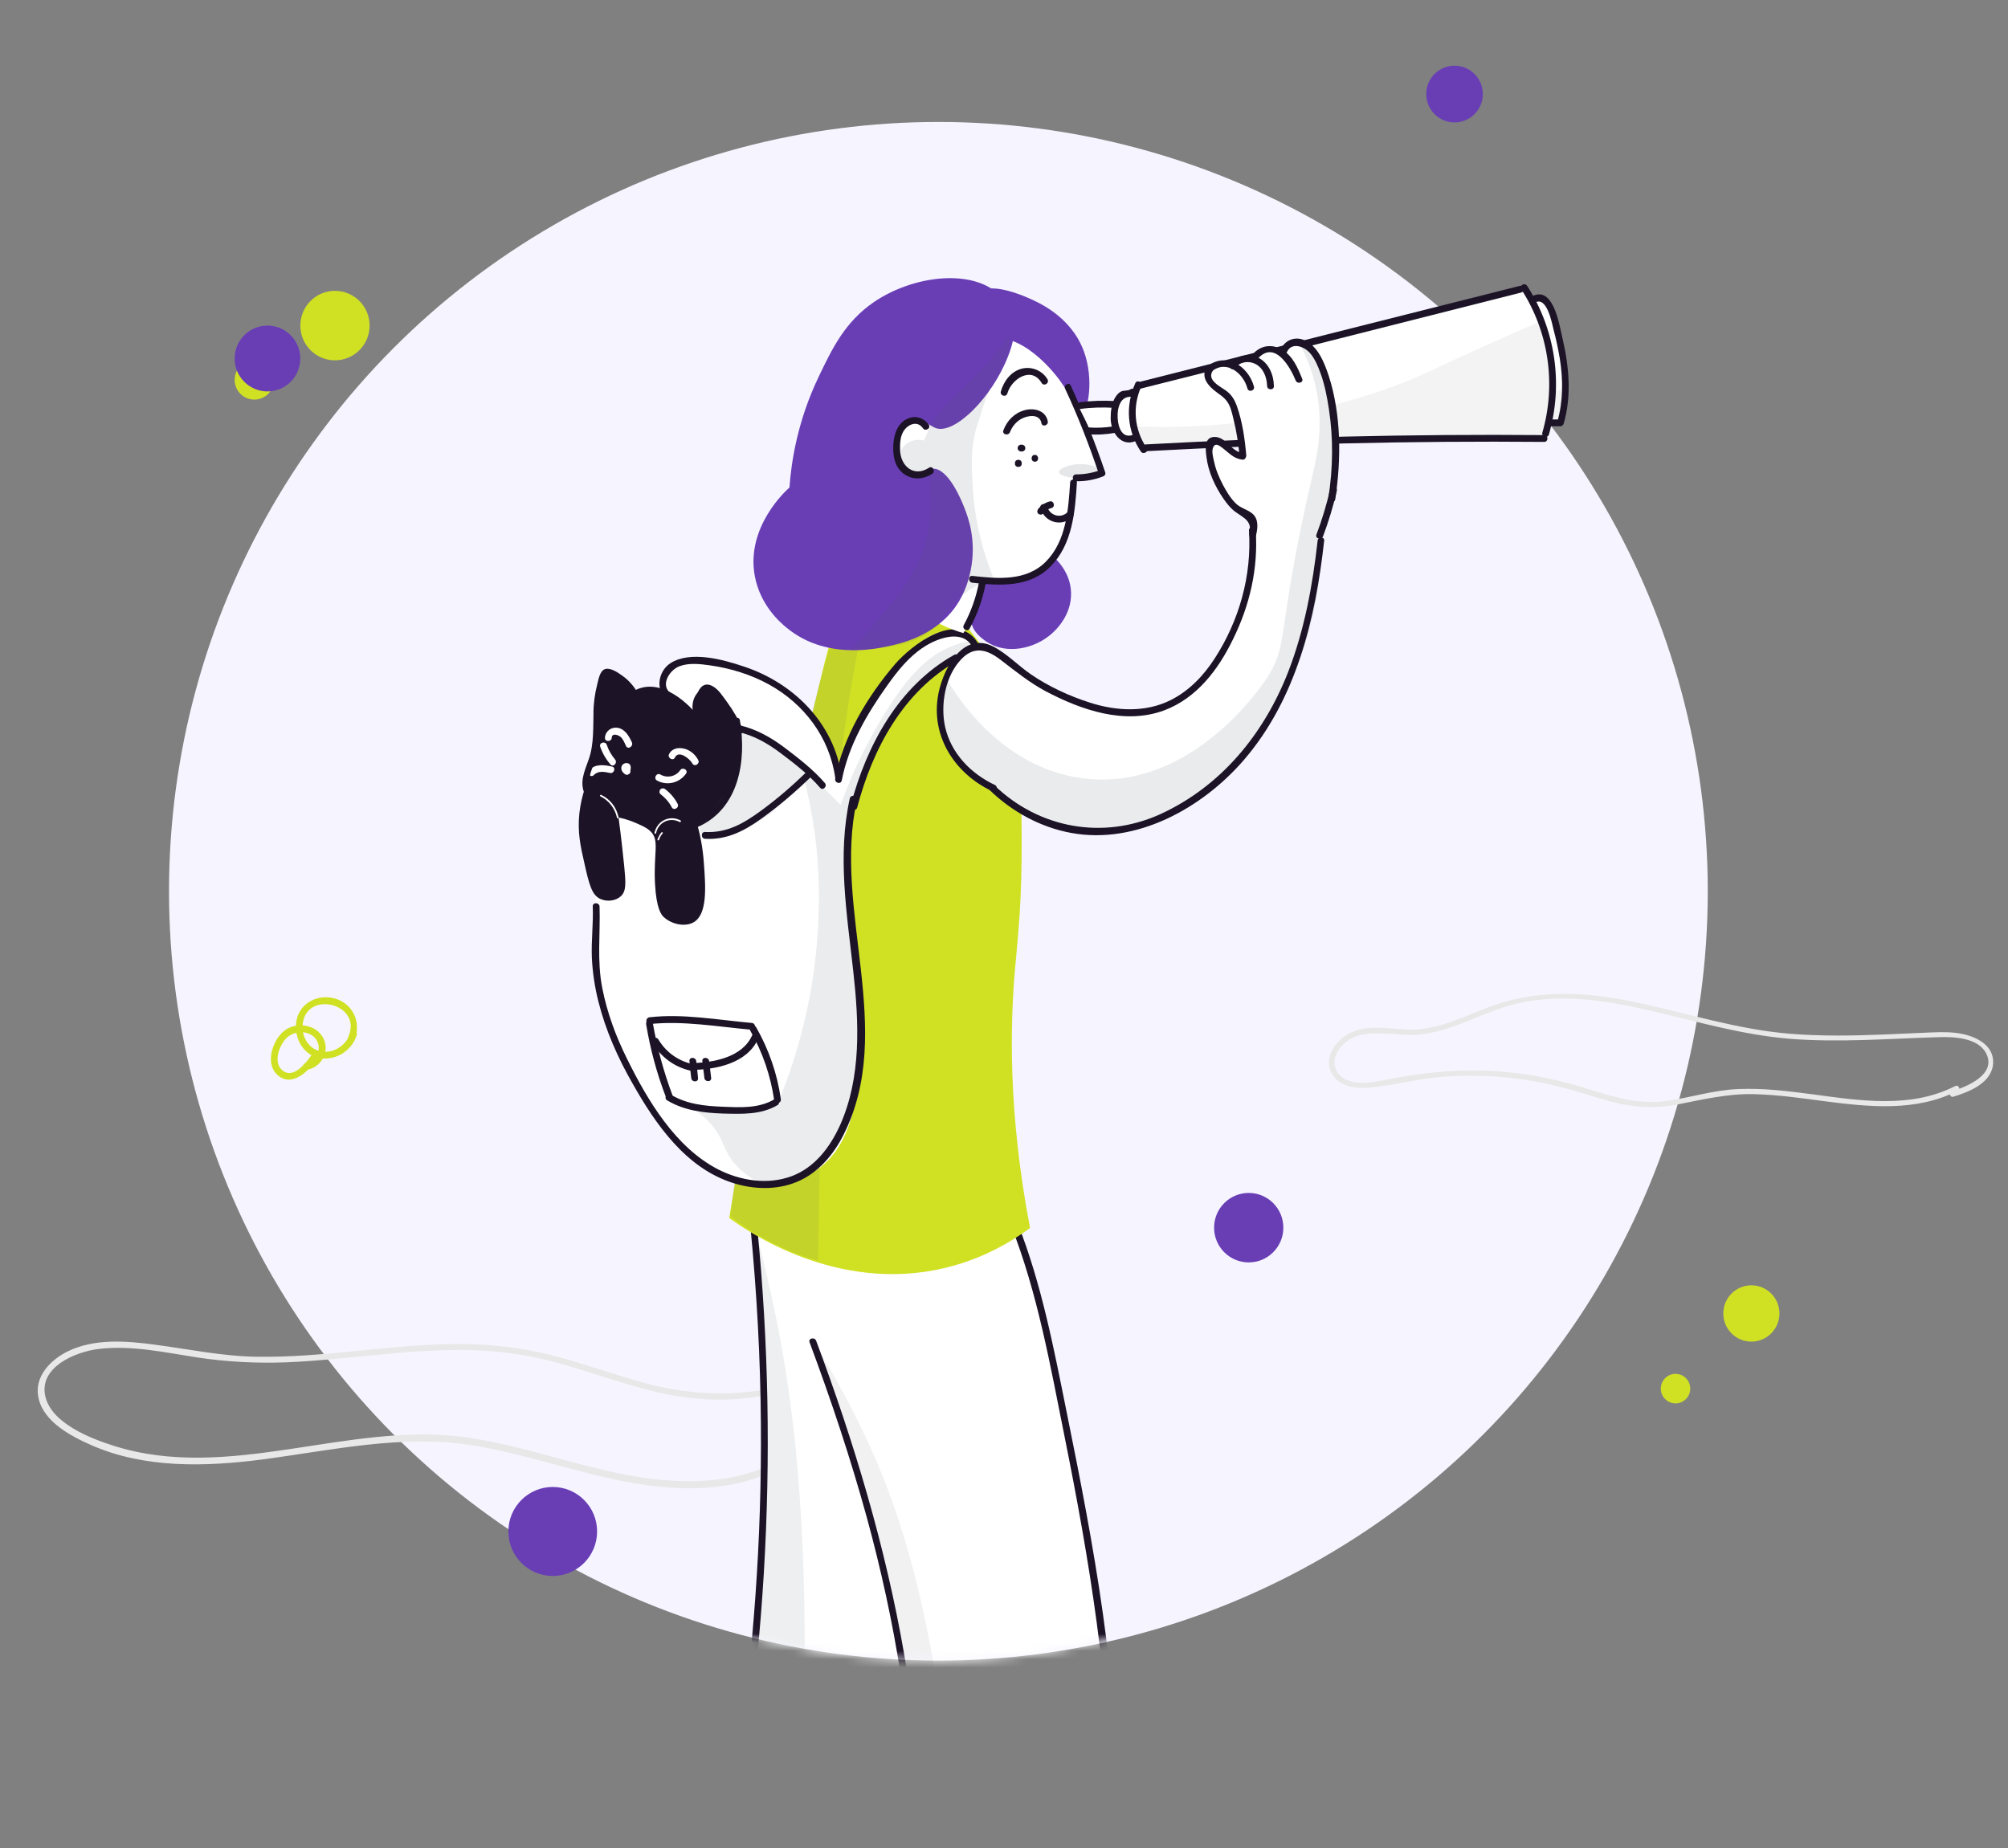 <svg xmlns="http://www.w3.org/2000/svg" width="239" height="220" viewBox="0 0 239 220" fill="none">
  <rect x="0" y="0" width="239" height="220" fill="#808080" stroke="none"/>
  <circle cx="111.691" cy="106.091" r="91.574" fill="#F6F5FF"/>
  <path d="M99.402 172.339C101.773 171.859 105.653 170.661 105.842 167.757C105.95 165.973 104.441 164.668 102.851 164.188C100.938 163.575 98.917 164.135 97.058 164.668C93.663 165.653 90.241 166.452 86.684 166.585C83.37 166.718 80.083 166.239 76.877 165.387C73.428 164.481 70.06 163.256 66.638 162.297C63.027 161.285 59.336 160.752 55.564 160.699C48.37 160.592 41.256 161.871 34.089 162.164C30.506 162.297 26.976 162.111 23.446 161.578C19.62 160.992 15.713 160.113 11.806 160.566C9.004 160.885 4.504 162.75 5.42 166.319C6.229 169.435 10.701 171.193 13.45 172.072C27.245 176.494 41.472 169.142 55.456 171.087C63.512 172.205 71.111 175.562 79.248 176.201C82.966 176.494 86.792 176.254 90.322 174.949C93.555 173.724 96.465 171.06 100.157 171.699C100.668 171.779 100.453 172.552 99.941 172.472C97.731 172.099 95.792 173.138 93.932 174.15C92.424 174.949 90.915 175.695 89.271 176.174C85.903 177.186 82.293 177.32 78.79 177C71.084 176.281 63.836 173.271 56.21 172.046C47.804 170.714 39.532 172.632 31.233 173.724C24.47 174.603 17.222 174.816 10.863 172.019C8.438 170.954 5.205 169.249 4.585 166.426C4.019 163.895 5.986 161.871 8.115 160.832C11.267 159.314 15.066 159.607 18.408 160.06C22.476 160.592 26.437 161.445 30.559 161.498C38.589 161.631 46.511 160.006 54.513 159.98C58.339 159.98 62.138 160.406 65.856 161.365C69.548 162.324 73.131 163.655 76.796 164.641C81.323 165.84 85.876 166.212 90.51 165.493C92.828 165.12 95.01 164.481 97.246 163.842C98.917 163.362 100.722 162.963 102.474 163.336C105.087 163.895 107.458 166.346 106.3 169.089C105.249 171.593 102.043 172.685 99.564 173.191C99.133 173.218 98.917 172.445 99.402 172.339Z" fill="#E8E8E8"/>
  <mask id="mask0_9683_44527" style="mask-type:alpha" maskUnits="userSpaceOnUse" x="20" y="6" width="195" height="192">
    <path d="M214.99 98.274C214.99 148.848 162.265 197.665 111.691 197.665C61.116 197.665 20.117 156.666 20.117 106.091C20.117 55.516 72.842 6.7 123.417 6.7C173.991 6.7 214.99 47.699 214.99 98.274Z" fill="#D9D9D9"/>
  </mask>
  <g mask="url(#mask0_9683_44527)">
    <path d="M112.875 145.439C113.064 149.114 113.334 154.358 113.576 160.709C113.819 167.439 113.953 170.952 113.926 175.276C113.926 177.141 113.845 184.736 112.875 194.52C112.067 202.763 110.801 215.087 106.301 230.249C104.523 236.249 101.774 244.303 97.49 253.492C95.523 253.789 93.206 253.952 90.566 253.844C85.608 253.6 81.593 252.384 78.818 251.249C79.626 248.6 80.758 244.844 81.943 240.33C83.533 234.222 88.114 215.817 89.892 191.087C90.781 178.655 91.105 163.141 89.542 145.304C97.302 145.331 105.089 145.385 112.875 145.439Z" fill="white"/>
    <path opacity="0.09" d="M90.218 147.521C90.73 149.467 91.403 152.278 92.131 155.684C94.017 164.684 95.957 177.521 95.769 199.224C95.661 212.575 94.718 231.034 91.269 253.332C89.922 253.196 88.547 253.034 87.119 252.818C84.129 252.359 81.353 251.764 78.821 251.088C79.952 247.413 81.515 241.953 83.132 235.305C88.871 211.602 90.487 191.494 90.918 178.224C91.161 170.332 91.161 159.873 90.218 147.521Z" fill="#4B5563"/>
    <path d="M90.133 146.141C92.827 173.492 91.157 201.248 85.202 228.086C83.505 235.708 81.484 243.221 79.113 250.653C78.951 251.14 78.17 250.924 78.331 250.437C86.63 224.302 90.78 196.897 90.564 169.465C90.51 161.681 90.079 153.87 89.325 146.114C89.271 145.627 90.079 145.627 90.133 146.141Z" fill="#1C1327"/>
    <path d="M113.982 170.386C114.979 192.548 111.88 214.845 104.928 235.899C102.988 241.791 100.725 247.574 98.165 253.223C97.95 253.709 97.249 253.277 97.465 252.817C106.491 232.682 111.799 210.926 113.066 188.899C113.416 182.737 113.443 176.575 113.173 170.386C113.146 169.845 113.955 169.872 113.982 170.386Z" fill="#1C1327"/>
    <path d="M120.829 145.277C121.61 146.98 122.661 150.223 123.415 153.088C124.359 156.736 124.601 158.926 125.14 162.115C126.137 168.007 126.81 169.007 128.265 175.466C129.801 182.385 130.502 187.709 131.041 191.952C131.472 195.25 132.253 201.979 132.603 210.682C132.765 214.439 132.846 216.655 132.765 219.709C132.55 229.303 131.014 236.736 130.34 239.655C128.535 247.682 125.894 254.547 123.254 260.114C122.041 260.736 120.209 261.519 117.892 262.033C115.036 262.655 111.371 263.465 107.869 261.682C106.899 261.195 104.689 259.844 103.019 256.655C104.312 253.114 105.902 248.087 107.168 241.925C110.294 226.628 109.162 214.52 108.381 206.898C106.926 192.493 103.584 181.682 97.845 163.034C95.905 156.763 94.181 151.682 92.995 148.304C92.591 145.628 91.648 137.601 95.932 134.25C102.21 129.277 116.841 136.655 120.829 145.277Z" fill="white"/>
    <path opacity="0.08" d="M96.793 159.656C98.544 162.44 100.969 166.575 103.367 171.791C106.331 178.224 110.696 189.521 113.04 212.034C114.334 224.331 115.196 241.548 113.202 262.331C112.367 262.412 108.81 262.71 105.765 260.25C104.203 258.98 103.394 257.52 102.99 256.602C104.31 252.953 106.008 247.602 107.301 240.98C111.127 221.683 108.729 206.169 106.951 195.359C105.496 186.332 102.667 173.872 96.793 159.656Z" fill="#4B5563"/>
    <path d="M121.121 145.602C123.977 152.846 125.432 160.521 126.968 168.143C128.585 176.116 130.147 184.089 131.279 192.143C133.381 207.061 134.027 222.332 131.144 237.196C129.609 245.196 127.022 252.98 123.223 260.169C122.98 260.629 122.28 260.223 122.522 259.764C136.937 232.277 132.572 200.115 126.699 170.954C125.001 162.494 123.492 153.873 120.313 145.819C120.151 145.332 120.933 145.116 121.121 145.602Z" fill="#1C1327"/>
    <path d="M97.142 159.598C106.169 183.733 112.204 209.679 108.701 235.544C107.731 242.679 106.034 249.679 103.555 256.435C103.366 256.922 102.585 256.706 102.774 256.219C111.746 231.922 109.914 205.274 103.178 180.652C101.238 173.598 98.921 166.652 96.361 159.787C96.172 159.301 96.954 159.112 97.142 159.598Z" fill="#1C1327"/>
    <path d="M115.273 74.847C116 75.712 117.024 77.037 117.994 78.793C121.308 84.631 121.524 90.361 121.578 95.388C121.632 102.712 121.685 106.388 120.904 114.361C120.177 121.82 119.988 132.523 122.602 146.171C120.257 147.901 116.835 149.901 112.363 150.955C99.483 153.982 88.813 146.442 86.793 144.982C89.352 129.928 90.753 117.874 91.562 109.415C92.074 104.064 93.96 96.28 97.705 80.685C98.837 75.929 99.995 71.388 103.498 70.091C108.348 68.253 114.303 73.902 115.273 74.847Z" fill="#D0E124"/>
    <path opacity="0.1" d="M103.633 70.467C103.202 72.224 102.582 74.872 101.962 78.142C101.154 82.359 100.076 88.737 99.322 98.223C98.54 108.007 97.651 126.358 97.382 150.088C95.549 149.547 93.34 148.737 90.996 147.439C89.433 146.574 88.086 145.655 86.954 144.791C87.143 142.71 87.493 139.547 88.059 135.737C88.787 130.953 89.514 127.629 89.864 125.98C90.727 121.71 91.697 115.331 91.804 106.467C92.909 101.764 93.744 97.98 94.31 95.467C95.873 88.332 96.331 85.71 97.516 81.386C98.702 77.034 99.941 73.575 100.723 71.494C101.693 71.115 102.663 70.791 103.633 70.467Z" fill="#4B5563"/>
    <path d="M115.31 77.441C115.067 77.927 114.663 78.089 113.774 78.522C113.019 78.9 112.292 79.36 111.537 79.684C109.22 80.684 106.499 85.116 106.068 85.819C104.424 88.495 102.511 91.63 101.406 96.17C101.11 97.359 100.436 100.441 101.218 110.846C102.053 121.522 103.131 123.008 102.296 128.332C101.676 132.197 100.895 136.819 97.095 139.332C93.566 141.657 89.497 140.846 88.662 140.684C83.542 139.684 80.632 135.711 77.803 131.846C73.492 125.981 71.849 120.116 71.148 116.711C70.825 115.116 70.879 110.441 70.959 101.116C71.067 91.495 71.229 88.17 73.735 85.36C75.432 83.468 77.507 82.576 78.935 82.116C78.827 81.522 78.8 80.63 79.285 79.873C80.201 78.468 82.384 78.495 83.785 78.522C89.793 78.684 94.266 82.738 94.482 82.927C98.227 86.414 99.332 90.684 99.682 92.468C100.436 89.116 101.676 86.549 102.646 84.9C103.481 83.468 104.721 82.008 107.226 79.035C109.193 76.711 110.136 75.819 111.618 75.333C111.942 75.225 114.394 74.495 115.202 75.603C115.579 76.116 115.579 76.9 115.31 77.441Z" fill="white"/>
    <path opacity="0.11" d="M115.498 76.442C115.337 76.145 113.532 76.821 113.343 76.902C110.675 77.929 108.304 80.064 105.26 85.01C103.697 87.55 101.73 91.145 100.059 95.821C98.874 94.604 97.877 93.604 97.096 92.848C97.096 92.848 94.213 90.064 89.551 87.361C89.093 87.091 88.527 86.767 88.123 87.01C87.288 87.469 88.177 89.713 87.934 91.794C87.746 93.361 86.83 95.523 83.354 97.929C83.273 98.388 83.246 99.037 83.623 99.469C84.378 100.307 86.318 99.631 87.315 99.28C88.931 98.712 92.057 97.226 95.748 92.875C96.099 94.28 96.557 96.28 96.907 98.74C97.23 100.875 98.119 107.983 96.638 117.118C96.045 120.739 94.94 125.577 92.677 131.091C91.68 131.523 90.413 131.928 88.904 132.172C85.752 132.658 83.138 132.037 81.629 131.55C82.519 131.982 83.731 132.712 84.782 133.982C86.048 135.523 86.075 136.685 87.126 138.118C87.827 139.091 89.093 140.307 91.437 141.172C92.165 141.091 93.269 140.901 94.482 140.361C98.173 138.712 99.844 135.226 100.598 133.604C101.595 131.415 103.131 126.983 101.676 111.983C100.841 103.415 99.925 100.739 101.326 95.848C102.404 92.091 104.263 88.983 104.909 87.929C106.068 86.037 108.143 82.659 111.915 79.55C113.693 78.037 115.66 76.794 115.498 76.442Z" fill="#4B5563"/>
    <path d="M85.451 82.497C85.936 83.145 86.555 84.091 87.04 85.335C87.31 86.064 87.956 87.767 87.795 89.929C87.498 94.227 84.427 96.848 83.861 97.308C83.484 97.605 83.16 97.848 82.945 97.983C83.268 99.091 83.645 100.74 83.78 102.767C83.996 105.632 84.211 108.848 82.541 109.794C81.463 110.389 79.846 109.983 78.957 109.118C78.741 108.902 78.122 108.226 77.96 105.172C77.772 101.551 78.526 100.037 77.448 98.983C76.99 98.497 76.209 98.2 75.535 97.902C74.781 97.578 74.107 97.416 73.622 97.308C73.918 99.524 74.134 101.497 74.296 103.091C74.484 105.064 74.565 106.064 73.891 106.686C73.272 107.253 72.248 107.362 71.466 107.01C70.443 106.551 70.119 105.281 69.553 102.74C69.095 100.74 68.718 99.064 68.961 96.794C69.095 95.632 69.338 94.686 69.553 94.037C69.607 93.578 69.742 92.902 69.958 92.118C70.416 90.551 70.847 90.091 71.116 89.091C71.52 87.659 71.062 86.956 70.954 85.335C70.847 84.064 70.955 82.254 71.871 79.983C72.221 80.01 72.948 80.064 73.703 80.578C74.619 81.173 74.996 82.037 75.131 82.335C75.832 82.173 77.098 82.01 78.553 82.416C81.059 83.091 82.379 84.956 82.729 85.524C82.029 83.983 82.621 82.47 83.564 82.091C84.373 81.74 85.343 82.443 85.451 82.497Z" fill="#1C1327"/>
    <path d="M82.405 90.874C82.136 90.36 80.789 89.225 80.331 90.171C80.115 90.631 79.415 90.225 79.63 89.766C79.927 89.144 80.654 88.955 81.301 89.09C82.082 89.225 82.729 89.766 83.106 90.469C83.349 90.928 82.648 91.333 82.405 90.874Z" fill="white"/>
    <path d="M74.509 88.792C74.347 88.44 74.185 88.035 73.916 87.765C73.647 87.494 72.838 87.197 72.811 87.819C72.784 88.332 71.976 88.332 72.003 87.819C72.057 87.035 72.73 86.522 73.512 86.63C74.401 86.792 74.859 87.603 75.209 88.359C75.425 88.846 74.724 89.278 74.509 88.792Z" fill="white"/>
    <path d="M74.3 91.358C74.3 91.385 74.3 91.412 74.3 91.439C74.354 91.493 74.408 91.547 74.435 91.575C74.57 91.656 74.785 91.575 74.758 91.412C74.758 91.412 74.758 91.331 74.731 91.358L74.812 91.439C74.624 91.439 74.435 91.439 74.246 91.439C74.273 91.412 74.273 91.412 74.3 91.385C74.273 91.412 74.273 91.412 74.273 91.412C74.3 91.385 74.273 91.385 74.273 91.439C74.246 91.602 74.327 91.71 74.543 91.791C74.624 91.764 74.678 91.764 74.758 91.737C74.866 91.683 74.839 91.52 74.812 91.439C74.785 91.412 74.812 91.412 74.839 91.466C74.812 91.439 74.812 91.439 74.839 91.466C75.028 91.602 75.109 91.818 74.974 92.034C74.866 92.196 74.597 92.304 74.408 92.169C74.219 92.034 74.031 91.845 74.004 91.575C74.004 91.277 74.219 91.007 74.516 91.007C74.812 91.007 75.028 91.196 75.055 91.493C75.082 91.71 74.947 91.899 74.812 92.034C74.651 92.196 74.408 92.169 74.246 92.034C73.896 91.764 73.815 91.196 74.219 90.926C74.408 90.818 74.651 90.791 74.839 90.899C75.082 91.034 75.109 91.358 75.055 91.602C75.028 91.818 74.758 91.926 74.57 91.872C74.354 91.791 74.273 91.575 74.3 91.358Z" fill="white"/>
    <path d="M78.61 92.197C79.392 92.657 80.442 92.441 80.954 91.684C81.251 91.251 81.951 91.657 81.655 92.089C80.874 93.197 79.392 93.576 78.179 92.9C77.748 92.63 78.152 91.927 78.61 92.197Z" fill="white"/>
    <path d="M79.198 93.954C79.791 94.414 80.303 95.008 80.653 95.684C80.895 96.144 80.195 96.549 79.952 96.09C79.629 95.468 79.171 94.954 78.605 94.522C78.443 94.387 78.47 94.09 78.605 93.954C78.794 93.792 79.036 93.819 79.198 93.954Z" fill="white"/>
    <path d="M72.65 90.984C72.111 90.363 71.707 89.66 71.438 88.876C71.276 88.39 72.057 88.174 72.219 88.66C72.435 89.309 72.785 89.903 73.216 90.417C73.539 90.822 72.974 91.39 72.65 90.984Z" fill="white"/>
    <path d="M72.603 92.008C71.956 91.873 71.202 91.711 70.69 92.251C70.34 92.63 69.774 92.062 70.124 91.684C70.852 90.9 71.902 91.035 72.845 91.251C73.33 91.332 73.115 92.116 72.603 92.008Z" fill="white"/>
    <path d="M115.629 76.821C114.39 74.875 111.453 76.037 109.971 77.01C108.193 78.145 106.846 79.848 105.633 81.551C103.181 84.983 100.999 88.713 100.19 92.902C100.083 93.415 99.301 93.199 99.409 92.686C100.352 87.686 103.262 82.875 106.549 79.037C108.462 76.821 113.878 72.632 116.33 76.443C116.599 76.848 115.899 77.28 115.629 76.821Z" fill="#1C1327"/>
    <path d="M113.963 78.659C107.496 82.308 103.858 89.145 102.026 96.118C101.892 96.632 101.11 96.416 101.245 95.902C103.131 88.74 106.93 81.686 113.558 77.956C114.016 77.686 114.421 78.389 113.963 78.659Z" fill="#1C1327"/>
    <path d="M99.407 92.551C98.734 87.767 95.689 83.767 91.513 81.47C89.357 80.281 86.959 79.551 84.507 79.2C83.349 79.037 82.001 78.875 80.87 79.308C79.63 79.767 78.445 81.74 80.007 82.632C80.465 82.875 80.061 83.578 79.603 83.335C77.879 82.362 78.31 79.875 79.819 78.929C82.163 77.443 86.043 78.497 88.441 79.308C94.369 81.227 99.272 86.037 100.162 92.389C100.269 92.848 99.488 93.064 99.407 92.551Z" fill="#1C1327"/>
    <path d="M97.605 93.766C96.285 92.225 94.614 90.928 92.998 89.712C91.435 88.523 89.764 87.55 87.824 87.117C87.312 87.009 87.528 86.225 88.04 86.334C90.034 86.793 91.785 87.793 93.402 89.009C95.072 90.279 96.797 91.604 98.171 93.198C98.521 93.577 97.956 94.171 97.605 93.766Z" fill="#1C1327"/>
    <path d="M87.712 87.197C87.146 85.899 86.418 84.656 85.529 83.548C85.368 83.359 85.179 83.034 84.964 82.899C84.775 82.548 84.532 82.521 84.182 82.845C83.751 82.845 83.562 83.007 83.562 83.386C83.266 83.953 83.239 84.926 83.131 85.575C83.024 86.088 82.242 85.872 82.35 85.359C82.566 84.332 82.835 80.656 84.775 81.656C85.529 82.034 86.095 82.98 86.58 83.629C87.308 84.629 87.9 85.683 88.412 86.791C88.628 87.251 87.927 87.683 87.712 87.197Z" fill="#1C1327"/>
    <path d="M82.511 85.819C81.137 84.036 78.335 81.576 75.937 82.9C75.479 83.144 75.075 82.441 75.533 82.198C78.308 80.711 81.434 83.144 83.104 85.252C83.401 85.657 82.835 86.225 82.511 85.819Z" fill="#1C1327"/>
    <path d="M75.161 82.765C74.784 82.171 73.032 80.035 72.278 80.603C71.874 80.9 71.793 81.954 71.685 82.441C71.523 83.198 71.47 83.954 71.443 84.738C71.416 85.252 70.607 85.252 70.634 84.738C70.661 83.657 70.796 82.603 71.065 81.549C71.227 80.954 71.362 79.819 72.062 79.63C72.709 79.468 73.598 80.089 74.083 80.441C74.811 80.954 75.376 81.603 75.835 82.36C76.131 82.792 75.43 83.198 75.161 82.765Z" fill="#1C1327"/>
    <path d="M96.555 92.442C94.696 94.253 92.729 95.928 90.627 97.442C88.552 98.928 86.532 99.982 83.918 99.847C83.406 99.82 83.406 99.009 83.918 99.036C86.586 99.171 88.552 97.982 90.627 96.469C92.54 95.063 94.319 93.523 96.016 91.874C96.366 91.523 96.932 92.09 96.555 92.442Z" fill="#1C1327"/>
    <path d="M101.996 95.227C99.059 108.308 106.711 122.605 100.38 135.118C99.194 137.47 97.389 139.605 94.91 140.659C92.485 141.686 89.683 141.605 87.177 140.794C81.626 139.01 78.043 133.848 75.294 128.983C73.543 125.929 72.088 122.659 71.226 119.227C70.795 117.524 70.525 115.74 70.445 113.983C70.364 111.956 70.633 109.929 70.552 107.902C70.525 107.389 71.334 107.389 71.361 107.902C71.468 111.2 71.037 114.335 71.684 117.605C72.25 120.524 73.301 123.362 74.621 126.01C77.073 130.983 80.387 136.578 85.479 139.199C88.12 140.551 91.38 141.064 94.209 140.01C96.985 138.983 98.817 136.524 100.002 133.902C102.535 128.199 102.239 121.713 101.565 115.659C100.811 108.794 99.625 101.848 101.161 94.984C101.35 94.524 102.131 94.713 101.996 95.227Z" fill="#1C1327"/>
    <path d="M90.002 122.282C91.511 124.93 92.508 127.795 92.939 130.822C93.02 131.336 92.239 131.552 92.158 131.038C91.727 128.065 90.784 125.282 89.302 122.687C89.032 122.255 89.733 121.849 90.002 122.282Z" fill="#1C1327"/>
    <path d="M89.491 122.577C85.503 122.226 81.3 121.469 77.312 121.902C76.8 121.956 76.8 121.145 77.312 121.091C81.3 120.631 85.503 121.415 89.491 121.766C90.003 121.821 90.003 122.631 89.491 122.577Z" fill="#1C1327"/>
    <path d="M92.534 131.552C90.567 132.714 88.277 132.606 86.068 132.552C83.751 132.471 81.433 132.2 79.413 130.984C78.954 130.714 79.386 130.011 79.817 130.281C81.73 131.444 83.885 131.66 86.068 131.741C88.116 131.822 90.271 131.957 92.13 130.876C92.561 130.606 92.966 131.309 92.534 131.552Z" fill="#1C1327"/>
    <path d="M77.689 121.711C78.201 124.684 78.983 127.548 80.033 130.359C80.222 130.846 79.441 131.062 79.252 130.575C78.174 127.765 77.393 124.873 76.908 121.927C76.827 121.413 77.608 121.197 77.689 121.711Z" fill="#1C1327"/>
    <path d="M90.217 123.685C88.897 126.604 85.152 127.334 82.269 127.361C81.757 127.361 81.757 126.55 82.269 126.55C84.855 126.496 88.331 125.901 89.517 123.253C89.732 122.793 90.433 123.226 90.217 123.685Z" fill="#1C1327"/>
    <path d="M84.403 126.309C84.484 126.985 84.565 127.66 84.646 128.309C84.7 128.822 83.891 128.822 83.838 128.309C83.757 127.633 83.676 126.958 83.595 126.309C83.541 125.795 84.35 125.795 84.403 126.309Z" fill="#1C1327"/>
    <path d="M82.868 126.309C82.949 126.985 83.029 127.66 83.083 128.336C83.137 128.849 82.329 128.849 82.275 128.336C82.194 127.66 82.113 126.985 82.059 126.309C82.006 125.795 82.814 125.795 82.868 126.309Z" fill="#1C1327"/>
    <path d="M82.164 127.441C80.251 127.008 78.661 125.819 77.664 124.144C77.394 123.684 78.095 123.279 78.365 123.738C79.281 125.252 80.682 126.252 82.379 126.657C82.891 126.792 82.675 127.576 82.164 127.441Z" fill="#1C1327"/>
    <path d="M88.065 85.737C88.873 90.521 87.984 96.223 83.107 98.413C82.649 98.629 82.218 97.926 82.703 97.71C87.256 95.656 88.038 90.386 87.283 85.953C87.202 85.44 87.984 85.224 88.065 85.737Z" fill="#1C1327"/>
    <path d="M71.492 84.44C71.438 85.981 71.465 87.548 71.249 89.062C71.034 90.71 69.552 92.548 70.333 94.197C70.549 94.656 69.848 95.089 69.632 94.602C68.932 93.116 69.552 91.873 70.064 90.413C70.737 88.548 70.575 86.386 70.656 84.413C70.71 83.9 71.519 83.9 71.492 84.44Z" fill="#1C1327"/>
    <path d="M80.894 97.847C79.709 97.225 78.362 97.874 78.092 99.171C78.065 99.306 77.877 99.252 77.904 99.117C78.227 97.684 79.709 96.982 81.002 97.657C81.11 97.738 81.002 97.928 80.894 97.847Z" fill="white"/>
    <path d="M78.855 99.225C78.666 99.441 78.531 99.684 78.451 99.955C78.397 100.09 78.208 100.036 78.262 99.9C78.37 99.603 78.531 99.333 78.72 99.09C78.801 98.982 78.963 99.144 78.855 99.225Z" fill="white"/>
    <path d="M73.434 97.334C73.191 96.226 72.491 95.307 71.467 94.793C71.359 94.739 71.44 94.55 71.575 94.631C72.652 95.145 73.38 96.118 73.622 97.28C73.649 97.415 73.461 97.469 73.434 97.334Z" fill="white"/>
    <path d="M120.882 40.036C122.741 40.982 124.304 42.766 125.004 43.55C126.729 45.523 127.618 47.361 128.588 49.414C129.396 51.09 130.339 53.468 131.094 56.441C130.043 56.631 128.992 56.793 127.941 56.982C127.995 58.009 127.995 59.523 127.591 61.306C127.214 62.928 126.594 65.522 124.439 67.333C121.475 69.874 117.541 69.252 116.813 69.144C116.759 70.414 116.49 72.225 115.466 74.09C115.197 74.549 114.927 74.982 114.658 75.36C113.176 74.928 110.886 74.036 108.649 72.198C102.937 67.577 102.156 60.685 101.913 58.685C101.563 55.604 100.889 49.793 104.688 44.982C108.649 40.009 116.167 37.658 120.882 40.036Z" fill="white"/>
    <path d="M126.404 45.66C125.649 44.525 124.194 42.85 122.551 41.688C119.91 39.823 118.725 40.606 117.377 38.958C116.407 37.769 115.788 35.823 116.515 34.904C117.674 33.444 121.796 35.201 122.335 35.444C123.521 35.958 127.428 37.606 128.99 41.769C130.284 45.255 129.421 49.066 128.829 49.147C128.667 49.174 128.559 48.904 127.697 47.579C127.293 46.904 126.835 46.282 126.404 45.66Z" fill="#693EB5"/>
    <path d="M120.531 37.523C120.747 38.226 121.07 39.632 119.992 42.388C118.079 47.334 113.606 51.767 111.37 50.956C110.885 50.767 110.373 50.28 109.403 50.226C109.16 50.226 108.19 50.172 107.436 50.767C106.25 51.713 106.197 53.767 106.978 55.091C107.113 55.334 107.84 56.442 108.945 56.523C109.915 56.604 110.238 55.848 111.02 55.794C112.933 55.685 114.576 59.902 114.792 60.469C115.223 61.55 116.274 64.361 115.519 67.956C115.358 68.74 114.98 70.388 113.822 72.091C111.316 75.739 107.113 76.631 105.55 76.956C104.014 77.28 98.167 78.496 93.614 74.712C92.886 74.118 90.488 72.064 89.841 68.577C88.737 62.685 93.668 58.28 93.964 58.037C94.18 54.983 94.907 50.118 97.467 44.794C99.083 41.415 100.592 38.307 104.014 35.956C108.514 32.902 115.061 32.037 118.483 34.686C118.833 35.01 119.992 35.929 120.531 37.523Z" fill="#693EB5"/>
    <path d="M125.646 66.522C126.051 66.927 127.236 68.17 127.452 70.116C127.748 72.819 125.943 74.684 125.566 75.062C123.599 77.089 120.311 77.9 117.94 76.684C117.752 76.603 115.677 75.494 115.596 73.9C115.569 73.197 115.946 72.846 116.485 71.278C116.836 70.251 117.051 69.413 117.213 68.846C117.94 69.089 119.18 69.413 120.716 69.197C123.464 68.846 125.161 67.062 125.646 66.522Z" fill="#693EB5"/>
    <path opacity="0.12" d="M120.258 39.9C120.231 40.738 120.123 41.981 119.557 43.306C119.18 44.198 118.803 44.738 118.506 45.171C117.375 46.9 116.998 48.522 116.405 50.333C115.462 53.144 115.623 55.495 115.812 58.414C115.974 60.846 116.513 64.549 118.264 68.846C117.536 69.062 116.486 69.495 115.354 70.251C113.279 71.657 112.336 73.333 111.743 74.116C110.531 75.711 107.836 77.387 101.343 77.278C101.99 76.63 102.906 75.657 103.903 74.468C106.247 71.711 108.295 69.306 109.507 66.387C110.208 64.711 111.285 61.279 110.45 56.306C109.696 56.684 108.807 56.657 108.106 56.198C107.378 55.711 106.92 54.738 107.163 53.846C107.459 52.819 108.699 52.117 109.965 52.441C110.235 51.765 110.666 50.792 111.366 49.738C112.471 48.09 113.63 47.062 114.061 46.684C115.435 45.495 117.429 43.468 120.258 39.9Z" fill="#4B5563"/>
    <path opacity="0.14" d="M130.797 55.955C130.77 55.522 129.396 55.171 128.237 55.252C127.213 55.333 126.001 55.792 126.028 56.198C126.055 56.576 127.186 56.874 128.022 56.901C129.315 56.955 130.797 56.387 130.797 55.955Z" fill="#4B5563"/>
    <path d="M127.453 45.903C128.989 49.282 130.363 52.714 131.549 56.228C131.63 56.444 131.468 56.66 131.28 56.714C130.229 57.12 129.178 57.309 128.073 57.282C127.561 57.282 127.561 56.471 128.073 56.471C129.124 56.471 130.094 56.282 131.064 55.93C130.983 56.093 130.875 56.255 130.795 56.417C129.636 52.957 128.316 49.579 126.78 46.282C126.537 45.849 127.238 45.417 127.453 45.903Z" fill="#1C1327"/>
    <path d="M128.179 57.443C127.963 60.929 127.64 64.794 125.053 67.416C122.575 69.956 118.991 69.74 115.731 69.362C115.219 69.308 115.219 68.497 115.731 68.551C118.749 68.902 122.17 69.199 124.488 66.848C126.913 64.389 127.155 60.713 127.371 57.443C127.398 56.929 128.206 56.929 128.179 57.443Z" fill="#1C1327"/>
    <path d="M117.322 69.441C116.972 71.332 116.325 73.143 115.409 74.819C115.167 75.278 114.466 74.873 114.709 74.413C115.598 72.765 116.191 71.062 116.541 69.224C116.622 68.711 117.403 68.927 117.322 69.441Z" fill="#1C1327"/>
    <path d="M127.642 61.579C126.321 62.741 124.354 62.201 123.842 60.498C123.681 59.985 124.462 59.795 124.624 60.282C124.947 61.363 126.214 61.768 127.049 60.985C127.453 60.66 128.019 61.228 127.642 61.579Z" fill="#1C1327"/>
    <path d="M125.164 60.47C124.733 60.578 124.41 60.822 124.14 61.146C124.006 61.308 123.709 61.281 123.574 61.146C123.413 60.984 123.44 60.74 123.574 60.578C123.925 60.146 124.41 59.822 124.949 59.687C125.434 59.551 125.649 60.335 125.164 60.47Z" fill="#1C1327"/>
    <path d="M123.954 50.36C123.739 49.225 122.337 49.441 121.583 49.847C120.936 50.198 120.478 50.766 120.209 51.441C120.02 51.928 119.239 51.712 119.427 51.225C119.859 50.063 120.748 49.144 121.987 48.82C123.119 48.523 124.466 48.874 124.709 50.144C124.816 50.658 124.035 50.874 123.954 50.36Z" fill="#1C1327"/>
    <path d="M123.973 45.575C122.761 43.548 120.39 45.115 119.905 46.818C119.77 47.332 118.989 47.115 119.123 46.602C119.474 45.359 120.336 44.197 121.656 43.872C122.842 43.602 124.054 44.115 124.674 45.142C124.943 45.629 124.243 46.034 123.973 45.575Z" fill="#1C1327"/>
    <path d="M123.168 54.957C122.656 54.957 122.656 54.147 123.168 54.147C123.68 54.147 123.707 54.957 123.168 54.957Z" fill="#1C1327"/>
    <path d="M121.635 53.742C121.608 53.742 121.554 53.742 121.527 53.742C121.312 53.742 121.123 53.553 121.123 53.337C121.123 53.121 121.312 52.932 121.527 52.932C121.554 52.932 121.608 52.932 121.635 52.932C121.85 52.932 122.039 53.121 122.039 53.337C122.039 53.58 121.85 53.742 121.635 53.742Z" fill="#1C1327"/>
    <path d="M121.609 55.117C121.609 55.144 121.609 55.171 121.609 55.198C121.609 55.711 120.801 55.711 120.801 55.198C120.801 55.171 120.801 55.144 120.801 55.117C120.801 54.603 121.609 54.603 121.609 55.117C121.609 55.144 121.609 55.171 121.609 55.198C121.609 55.711 120.801 55.711 120.801 55.198C120.801 55.171 120.801 55.144 120.801 55.117C120.801 54.603 121.609 54.603 121.609 55.117Z" fill="#1C1327"/>
    <path d="M109.859 50.984C109.132 49.93 107.892 50.606 107.461 51.471C107.111 52.146 107.111 52.957 107.138 53.687C107.246 55.525 108.782 56.822 110.56 55.687C110.991 55.389 111.395 56.092 110.964 56.389C109.913 57.092 108.566 57.173 107.515 56.362C106.437 55.525 106.249 54.146 106.33 52.849C106.411 51.606 106.896 50.227 108.189 49.768C109.105 49.444 110.021 49.795 110.56 50.579C110.829 50.984 110.129 51.389 109.859 50.984Z" fill="#1C1327"/>
    <path d="M182.339 35.547C182.905 35.547 183.47 35.574 184.009 35.574C184.925 37.358 185.437 38.98 185.734 40.169C186.596 43.655 186.38 46.547 186.219 47.953C186.111 48.899 185.949 49.682 185.815 50.223C185.33 50.223 184.845 50.223 184.36 50.223C184.171 50.872 183.982 51.52 183.794 52.169C179.24 52.142 175.495 52.142 172.881 52.169C157.038 52.304 145.991 52.926 143.431 53.061C140.225 53.25 137.611 53.439 135.995 53.547C135.941 52.547 135.671 52.196 135.429 52.088C134.998 51.899 134.62 52.358 134.055 52.25C133.462 52.142 133.085 51.52 132.842 50.953C132.357 51.196 131.468 51.52 130.417 51.358C130.175 51.331 129.959 51.25 129.77 51.196C129.312 50.277 128.854 49.358 128.396 48.439C129.043 48.223 129.959 48.034 131.064 48.034C131.683 48.034 132.222 48.115 132.68 48.196C132.734 48.061 133.165 46.845 134.297 46.574C134.647 46.493 134.944 46.52 135.186 46.574C135.348 46.277 135.51 45.98 135.671 45.682C136.318 45.574 137.315 45.412 138.5 45.196C148.12 43.439 154.829 41.304 159.948 39.764C164.852 38.277 171.992 36.25 181.153 34.007C181.53 34.52 181.935 35.034 182.339 35.547Z" fill="white"/>
    <path opacity="0.07" d="M186.135 46.035C185.892 45.981 185.623 46.602 185.327 46.521C184.842 46.413 184.949 44.71 184.842 43.44C184.761 42.224 184.411 40.467 183.225 38.332C182.444 38.656 181.258 39.17 179.83 39.791C174.684 42.035 171.127 43.764 170.049 44.251C162.936 47.575 155.122 49.062 153.155 49.44C148.682 50.305 142.485 51.062 135.049 50.737C135.372 51.629 135.695 52.521 136.019 53.413C137.258 53.386 139.063 53.386 141.273 53.332C150.757 53.143 157.385 52.845 161.185 52.683C166.546 52.467 174.226 52.251 183.926 52.278C184.033 51.548 184.141 50.818 184.249 50.089C184.869 50.197 185.488 50.305 186.108 50.413C186.512 47.035 186.404 46.089 186.135 46.035Z" fill="#4B5563"/>
    <path d="M181.772 34.034C185.14 39.25 186.083 45.737 184.359 51.71C184.224 52.223 183.443 52.007 183.577 51.493C185.248 45.71 184.332 39.494 181.071 34.44C180.775 33.98 181.476 33.575 181.772 34.034Z" fill="#1C1327"/>
    <path d="M181.07 34.819C165.901 38.657 150.758 42.495 135.588 46.305C135.076 46.44 134.861 45.657 135.373 45.522C150.542 41.684 165.685 37.846 180.855 34.035C181.34 33.9 181.555 34.684 181.07 34.819Z" fill="#1C1327"/>
    <path d="M183.796 52.602C167.979 52.467 152.163 52.845 136.374 53.71C135.862 53.737 135.862 52.926 136.374 52.9C152.163 52.035 167.979 51.656 183.796 51.791C184.308 51.791 184.308 52.602 183.796 52.602Z" fill="#1C1327"/>
    <path d="M135.836 46.009C134.759 48.414 135.001 51.144 136.483 53.333C136.779 53.766 136.079 54.171 135.783 53.739C134.139 51.306 133.923 48.279 135.136 45.603C135.351 45.144 136.052 45.549 135.836 46.009Z" fill="#1C1327"/>
    <path d="M135.025 47.061C134.729 47.277 134.513 47.196 134.163 47.277C133.489 47.466 133.22 48.088 133.085 48.737C132.87 49.926 133.166 52.439 134.917 51.737C135.402 51.547 135.618 52.331 135.133 52.52C133.355 53.223 132.196 51.358 132.196 49.791C132.196 48.926 132.304 47.953 132.789 47.223C132.95 46.98 133.166 46.737 133.435 46.602C133.786 46.439 134.271 46.547 134.567 46.331C135.052 46.061 135.456 46.764 135.025 47.061Z" fill="#1C1327"/>
    <path d="M132.655 48.548C131.281 48.467 129.907 48.494 128.56 48.683C128.048 48.737 128.048 47.927 128.56 47.873C129.934 47.71 131.281 47.656 132.655 47.737C133.167 47.791 133.167 48.602 132.655 48.548Z" fill="#1C1327"/>
    <path d="M132.762 51.519C131.657 51.709 130.553 51.79 129.448 51.681C128.936 51.627 128.936 50.817 129.448 50.871C130.499 50.952 131.523 50.925 132.546 50.736C133.058 50.654 133.274 51.411 132.762 51.519Z" fill="#1C1327"/>
    <path d="M182.232 35.335C184.846 33.822 185.573 38.551 185.923 40.038C186.732 43.47 187.109 47.011 186.112 50.443C186.058 50.605 185.897 50.74 185.735 50.74C185.385 50.74 185.007 50.74 184.657 50.74C184.145 50.74 184.145 49.929 184.657 49.929C185.007 49.929 185.385 49.929 185.735 49.929C185.6 50.038 185.465 50.119 185.358 50.227C186.058 47.74 186.058 45.227 185.654 42.686C185.465 41.551 185.223 40.416 184.927 39.308C184.738 38.578 184.145 35.146 182.663 36.038C182.178 36.308 181.774 35.605 182.232 35.335Z" fill="#1C1327"/>
    <path d="M153.107 41.146C153.592 40.552 154.4 40.633 154.508 40.633C155.397 40.687 156.259 41.498 157.202 43.47C159.034 47.227 159.115 50.984 159.115 51.578C159.142 54.173 158.9 58.389 157.068 63.416C156.906 65.524 156.556 68.47 155.774 71.903C154.4 78.065 152.945 84.551 147.933 90.308C146.047 92.497 142.329 96.74 135.862 98.281C129.099 99.903 123.603 97.497 122.256 96.876C121.07 96.308 117.756 94.632 114.954 91.092C113.256 88.957 111.289 86.632 111.613 83.767C111.747 82.524 112.286 81.47 113.094 79.794C113.903 78.119 114.334 77.281 115.196 76.957C116.382 76.497 117.648 77.308 119.049 78.119C121.42 79.47 121.636 80.767 124.196 82.119C124.869 82.47 125.543 82.713 126.89 83.146C129.019 83.849 131.12 84.551 133.06 84.686C137.29 84.984 140.685 82.551 141.655 81.849C145.239 79.281 146.64 75.849 147.556 73.605C149.604 68.578 149.442 63.957 149.092 61.254C147.826 61.038 147.044 60.524 146.667 60.227C145.239 59.119 144.889 57.578 144.35 55.2C144 53.714 143.838 52.93 144.215 52.633C144.997 52.038 147.395 53.984 147.933 54.443C147.826 52.605 147.556 51.119 147.287 50.065C146.936 48.66 146.748 47.93 146.263 47.362C145.32 46.254 144.215 46.362 143.838 45.308C143.622 44.741 143.649 43.957 144.107 43.498C144.646 42.957 145.805 42.984 146.802 43.768C147.125 43.065 147.772 42.633 148.472 42.606C149.173 42.579 149.631 43.011 149.766 43.119C149.685 42.389 150.008 41.714 150.547 41.443C151.275 41.065 152.433 41.498 152.864 42.606C152.837 42.471 152.649 41.714 153.107 41.146Z" fill="white"/>
    <path opacity="0.12" d="M154.508 40.634C155.155 41.769 155.963 43.445 156.502 45.634C157.688 50.391 156.718 54.363 156.286 56.282C151.652 76.093 153.673 76.579 150.44 81.228C149.254 82.904 141.117 94.147 128.992 92.66C118.834 91.417 113.445 82.147 112.745 80.904C112.34 81.985 111.855 83.823 112.179 86.012C112.664 89.228 114.658 91.255 115.385 92.012C116.086 92.715 116.948 93.336 118.699 94.552C120.262 95.66 121.798 96.633 122.471 96.985C125.678 98.796 130.636 99.228 134.084 98.769C143.461 97.525 149.092 88.606 151.437 84.904C156.798 76.444 157.337 67.877 157.283 63.607C157.795 61.877 158.307 60.12 158.819 58.39C159.17 55.715 159.196 53.499 159.143 51.958C159.008 48.093 158.9 45.201 156.933 42.742C156.071 41.661 155.128 41.012 154.508 40.634Z" fill="#4B5563"/>
    <path d="M118.02 94.148C113.763 92.121 110.907 87.877 111.608 83.067C112.012 80.148 114.356 75.121 118.101 76.904C119.772 77.715 121.146 79.202 122.682 80.256C124.81 81.715 127.262 82.85 129.714 83.634C132.84 84.634 136.315 84.85 139.333 83.337C141.543 82.229 143.267 80.418 144.587 78.364C147.497 73.85 149.006 68.526 148.656 63.148C148.629 62.634 149.437 62.634 149.464 63.148C149.761 67.688 148.764 72.013 146.77 76.067C145.018 79.688 142.459 83.094 138.579 84.553C133.863 86.31 128.717 84.526 124.46 82.283C122.547 81.256 120.903 79.931 119.179 78.607C117.616 77.391 116.053 76.796 114.464 78.418C112.497 80.418 111.904 83.904 112.497 86.553C113.224 89.715 115.568 92.094 118.424 93.445C118.882 93.661 118.478 94.364 118.02 94.148Z" fill="#1C1327"/>
    <path d="M148.712 63.498C149.062 62.012 148.011 61.633 147.041 60.931C146.475 60.525 146.044 59.958 145.64 59.39C144.616 57.904 143.808 56.174 143.592 54.363C143.485 53.471 143.296 52.066 144.508 52.012C145.937 51.958 146.529 53.769 147.877 53.904C148.388 53.958 148.388 54.769 147.877 54.715C146.853 54.606 146.341 53.958 145.559 53.363C145.101 53.012 144.589 52.606 144.347 53.39C144.212 53.823 144.428 54.633 144.535 55.066C144.724 55.985 145.128 56.877 145.559 57.715C145.963 58.471 146.422 59.255 147.041 59.877C147.607 60.471 148.388 60.606 149.008 61.093C149.843 61.742 149.709 62.85 149.493 63.742C149.358 64.228 148.577 64.012 148.712 63.498Z" fill="#1C1327"/>
    <path d="M158.116 59.228C158.655 55.742 158.709 52.174 158.17 48.688C157.954 47.282 157.685 45.85 157.2 44.499C156.904 43.661 156.499 42.688 155.907 42.012C155.098 41.12 153.509 40.661 153.077 42.174C152.943 42.688 152.161 42.472 152.296 41.958C152.673 40.661 153.913 39.958 155.206 40.472C156.85 41.147 157.631 43.174 158.143 44.715C159.652 49.391 159.652 54.634 158.924 59.445C158.817 59.958 158.035 59.742 158.116 59.228Z" fill="#1C1327"/>
    <path d="M154.213 45.283C153.566 43.689 151.734 40.473 149.74 42.662C149.39 43.04 148.824 42.473 149.174 42.094C150.09 41.094 151.411 40.932 152.569 41.608C153.863 42.338 154.455 43.77 154.994 45.094C155.183 45.554 154.402 45.77 154.213 45.283Z" fill="#1C1327"/>
    <path d="M150.816 45.955C150.789 44.928 150.385 43.793 149.388 43.306C148.553 42.901 147.556 43.09 146.99 43.82C146.667 44.225 146.101 43.658 146.424 43.252C147.205 42.279 148.607 42.036 149.711 42.55C151.005 43.171 151.597 44.577 151.624 45.955C151.651 46.468 150.843 46.468 150.816 45.955Z" fill="#1C1327"/>
    <path d="M148.469 46.226C147.984 44.415 145.963 42.767 144.212 44.226C143.807 44.551 143.242 43.983 143.646 43.659C145.882 41.821 148.576 43.551 149.25 46.01C149.385 46.523 148.603 46.74 148.469 46.226Z" fill="#1C1327"/>
    <path d="M144.373 44.093C143.51 45.309 145.423 46.066 146.097 46.633C146.663 47.093 146.986 47.688 147.229 48.363C147.875 50.228 148.172 52.255 148.333 54.201C148.387 54.715 147.579 54.715 147.525 54.201C147.39 52.769 147.175 51.336 146.824 49.931C146.717 49.471 146.609 49.012 146.447 48.552C146.097 47.606 145.585 47.255 144.804 46.688C143.834 45.985 142.81 44.85 143.672 43.633C143.968 43.255 144.669 43.66 144.373 44.093Z" fill="#1C1327"/>
    <path d="M159.115 58.414C158.684 60.252 158.145 62.063 157.471 63.846C157.283 64.333 156.501 64.117 156.69 63.63C157.363 61.846 157.902 60.036 158.333 58.198C158.441 57.684 159.223 57.901 159.115 58.414Z" fill="#1C1327"/>
    <path d="M157.607 64.361C156.583 73.659 154.293 83.199 148.069 90.442C143.111 96.199 135.243 100.577 127.483 99.145C123.819 98.469 120.478 96.631 117.81 94.064C117.433 93.713 117.999 93.118 118.376 93.496C123.711 98.631 131.309 99.983 138.072 96.929C145.347 93.604 150.44 87.361 153.323 79.983C155.263 74.983 156.233 69.686 156.825 64.388C156.852 63.848 157.661 63.848 157.607 64.361Z" fill="#1C1327"/>
  </g>
  <path d="M208.456 159.699C206.611 159.699 205.115 158.198 205.115 156.347C205.115 154.497 206.611 152.996 208.456 152.996C210.301 152.996 211.797 154.497 211.797 156.347C211.797 158.198 210.301 159.699 208.456 159.699Z" fill="#D0E124"/>
  <path d="M199.428 167.049C198.461 167.049 197.677 166.262 197.677 165.292C197.677 164.322 198.461 163.535 199.428 163.535C200.396 163.535 201.18 164.322 201.18 165.292C201.18 166.262 200.396 167.049 199.428 167.049Z" fill="#D0E124"/>
  <path d="M39.87 42.89C37.593 42.89 35.747 41.039 35.747 38.755C35.747 36.471 37.593 34.62 39.87 34.62C42.147 34.62 43.992 36.471 43.992 38.755C43.992 41.039 42.147 42.89 39.87 42.89Z" fill="#D0E124"/>
  <path d="M30.273 47.566C28.978 47.566 27.929 46.513 27.929 45.215C27.929 43.916 28.978 42.863 30.273 42.863C31.568 42.863 32.617 43.916 32.617 45.215C32.617 46.513 31.568 47.566 30.273 47.566Z" fill="#D0E124"/>
  <path d="M31.835 46.594C29.677 46.594 27.928 44.839 27.928 42.675C27.928 40.51 29.677 38.756 31.835 38.756C33.993 38.756 35.742 40.51 35.742 42.675C35.742 44.839 33.993 46.594 31.835 46.594Z" fill="#693EB5"/>
  <path d="M65.789 187.595C62.873 187.595 60.508 185.223 60.508 182.297C60.508 179.372 62.873 177 65.789 177C68.706 177 71.07 179.372 71.07 182.297C71.07 185.223 68.706 187.595 65.789 187.595Z" fill="#693EB5"/>
  <path d="M173.124 14.575C171.264 14.575 169.756 13.062 169.756 11.197C169.756 9.331 171.264 7.818 173.124 7.818C174.984 7.818 176.492 9.331 176.492 11.197C176.492 13.062 174.984 14.575 173.124 14.575Z" fill="#693EB5"/>
  <path d="M148.628 150.27C146.351 150.27 144.505 148.419 144.505 146.135C144.505 143.851 146.351 142 148.628 142C150.904 142 152.75 143.851 152.75 146.135C152.75 148.419 150.904 150.27 148.628 150.27Z" fill="#693EB5"/>
  <path d="M41.446 123.433C43.224 119.514 36.488 117.785 36.03 121.893C35.868 123.271 36.623 124.73 38.024 125.109C39.586 125.514 41.257 124.46 41.688 122.947C41.823 122.433 42.604 122.649 42.469 123.163C41.931 125.109 39.802 126.406 37.808 125.893C35.841 125.379 34.871 123.19 35.329 121.298C35.814 119.298 37.889 118.325 39.802 118.839C42.038 119.433 43.089 121.785 42.146 123.893C41.931 124.325 41.23 123.893 41.446 123.433Z" fill="#D0E124"/>
  <path d="M36.431 126.543C37.886 126.407 38.425 124.461 37.428 123.488C36.593 122.651 35.165 122.705 34.276 123.407C33.36 124.137 32.471 126.272 33.495 127.299C34.842 128.651 36.485 126.461 37.132 125.488C37.428 125.056 38.129 125.461 37.833 125.894C36.889 127.353 34.734 129.651 32.929 127.867C31.501 126.461 32.525 123.624 33.926 122.624C35.354 121.597 37.698 121.948 38.506 123.624C39.315 125.245 38.129 127.191 36.404 127.353C35.919 127.407 35.919 126.597 36.431 126.543Z" fill="#D0E124"/>
  <path d="M232.299 129.905C234.127 129.359 237.717 127.868 236.379 125.347C235.423 123.541 232.575 123.394 230.812 123.457C224.862 123.625 218.913 124.129 212.964 123.646C207.375 123.184 202.042 121.608 196.603 120.348C191.078 119.046 185.235 118.101 179.668 119.697C177.225 120.39 174.951 121.545 172.55 122.344C171.403 122.722 170.213 123.016 169.002 123.142C167.557 123.289 166.112 123.079 164.688 123.016C163.222 122.953 161.714 122.995 160.46 123.856C159.313 124.633 158.357 126.103 159.1 127.469C160.163 129.443 163.265 128.897 165.05 128.519C170.34 127.427 175.674 127.091 181.049 127.805C183.897 128.183 186.68 128.876 189.4 129.737C192.332 130.661 195.179 131.481 198.303 131.061C201.214 130.661 203.997 129.737 206.95 129.632C209.904 129.506 212.836 129.884 215.747 130.262C221.399 131.019 227.433 131.985 232.724 129.275C233.085 129.086 233.404 129.632 233.043 129.821C228.092 132.363 222.504 131.775 217.149 131.082C214.345 130.703 211.519 130.304 208.672 130.241C205.548 130.178 202.637 130.892 199.599 131.481C196.497 132.069 193.692 131.754 190.675 130.829C187.679 129.905 184.725 129.002 181.623 128.54C178.415 128.057 175.164 127.931 171.934 128.162C169.065 128.351 166.324 129.107 163.499 129.422C161.82 129.611 159.674 129.548 158.633 127.994C157.443 126.208 158.718 124.129 160.354 123.142C162.84 121.65 165.921 122.701 168.619 122.533C171.594 122.344 174.335 120.978 177.076 119.928C182.77 117.744 188.592 118.017 194.478 119.256C200.704 120.558 206.759 122.554 213.134 123.058C216.81 123.352 220.528 123.289 224.204 123.142C226.116 123.058 228.05 122.974 229.962 122.89C231.152 122.848 232.32 122.827 233.489 123.058C235.295 123.415 237.356 124.465 237.229 126.587C237.08 128.918 234.36 129.989 232.448 130.556C232.087 130.64 231.917 130.031 232.299 129.905Z" fill="#E8E8E8"/>
</svg>